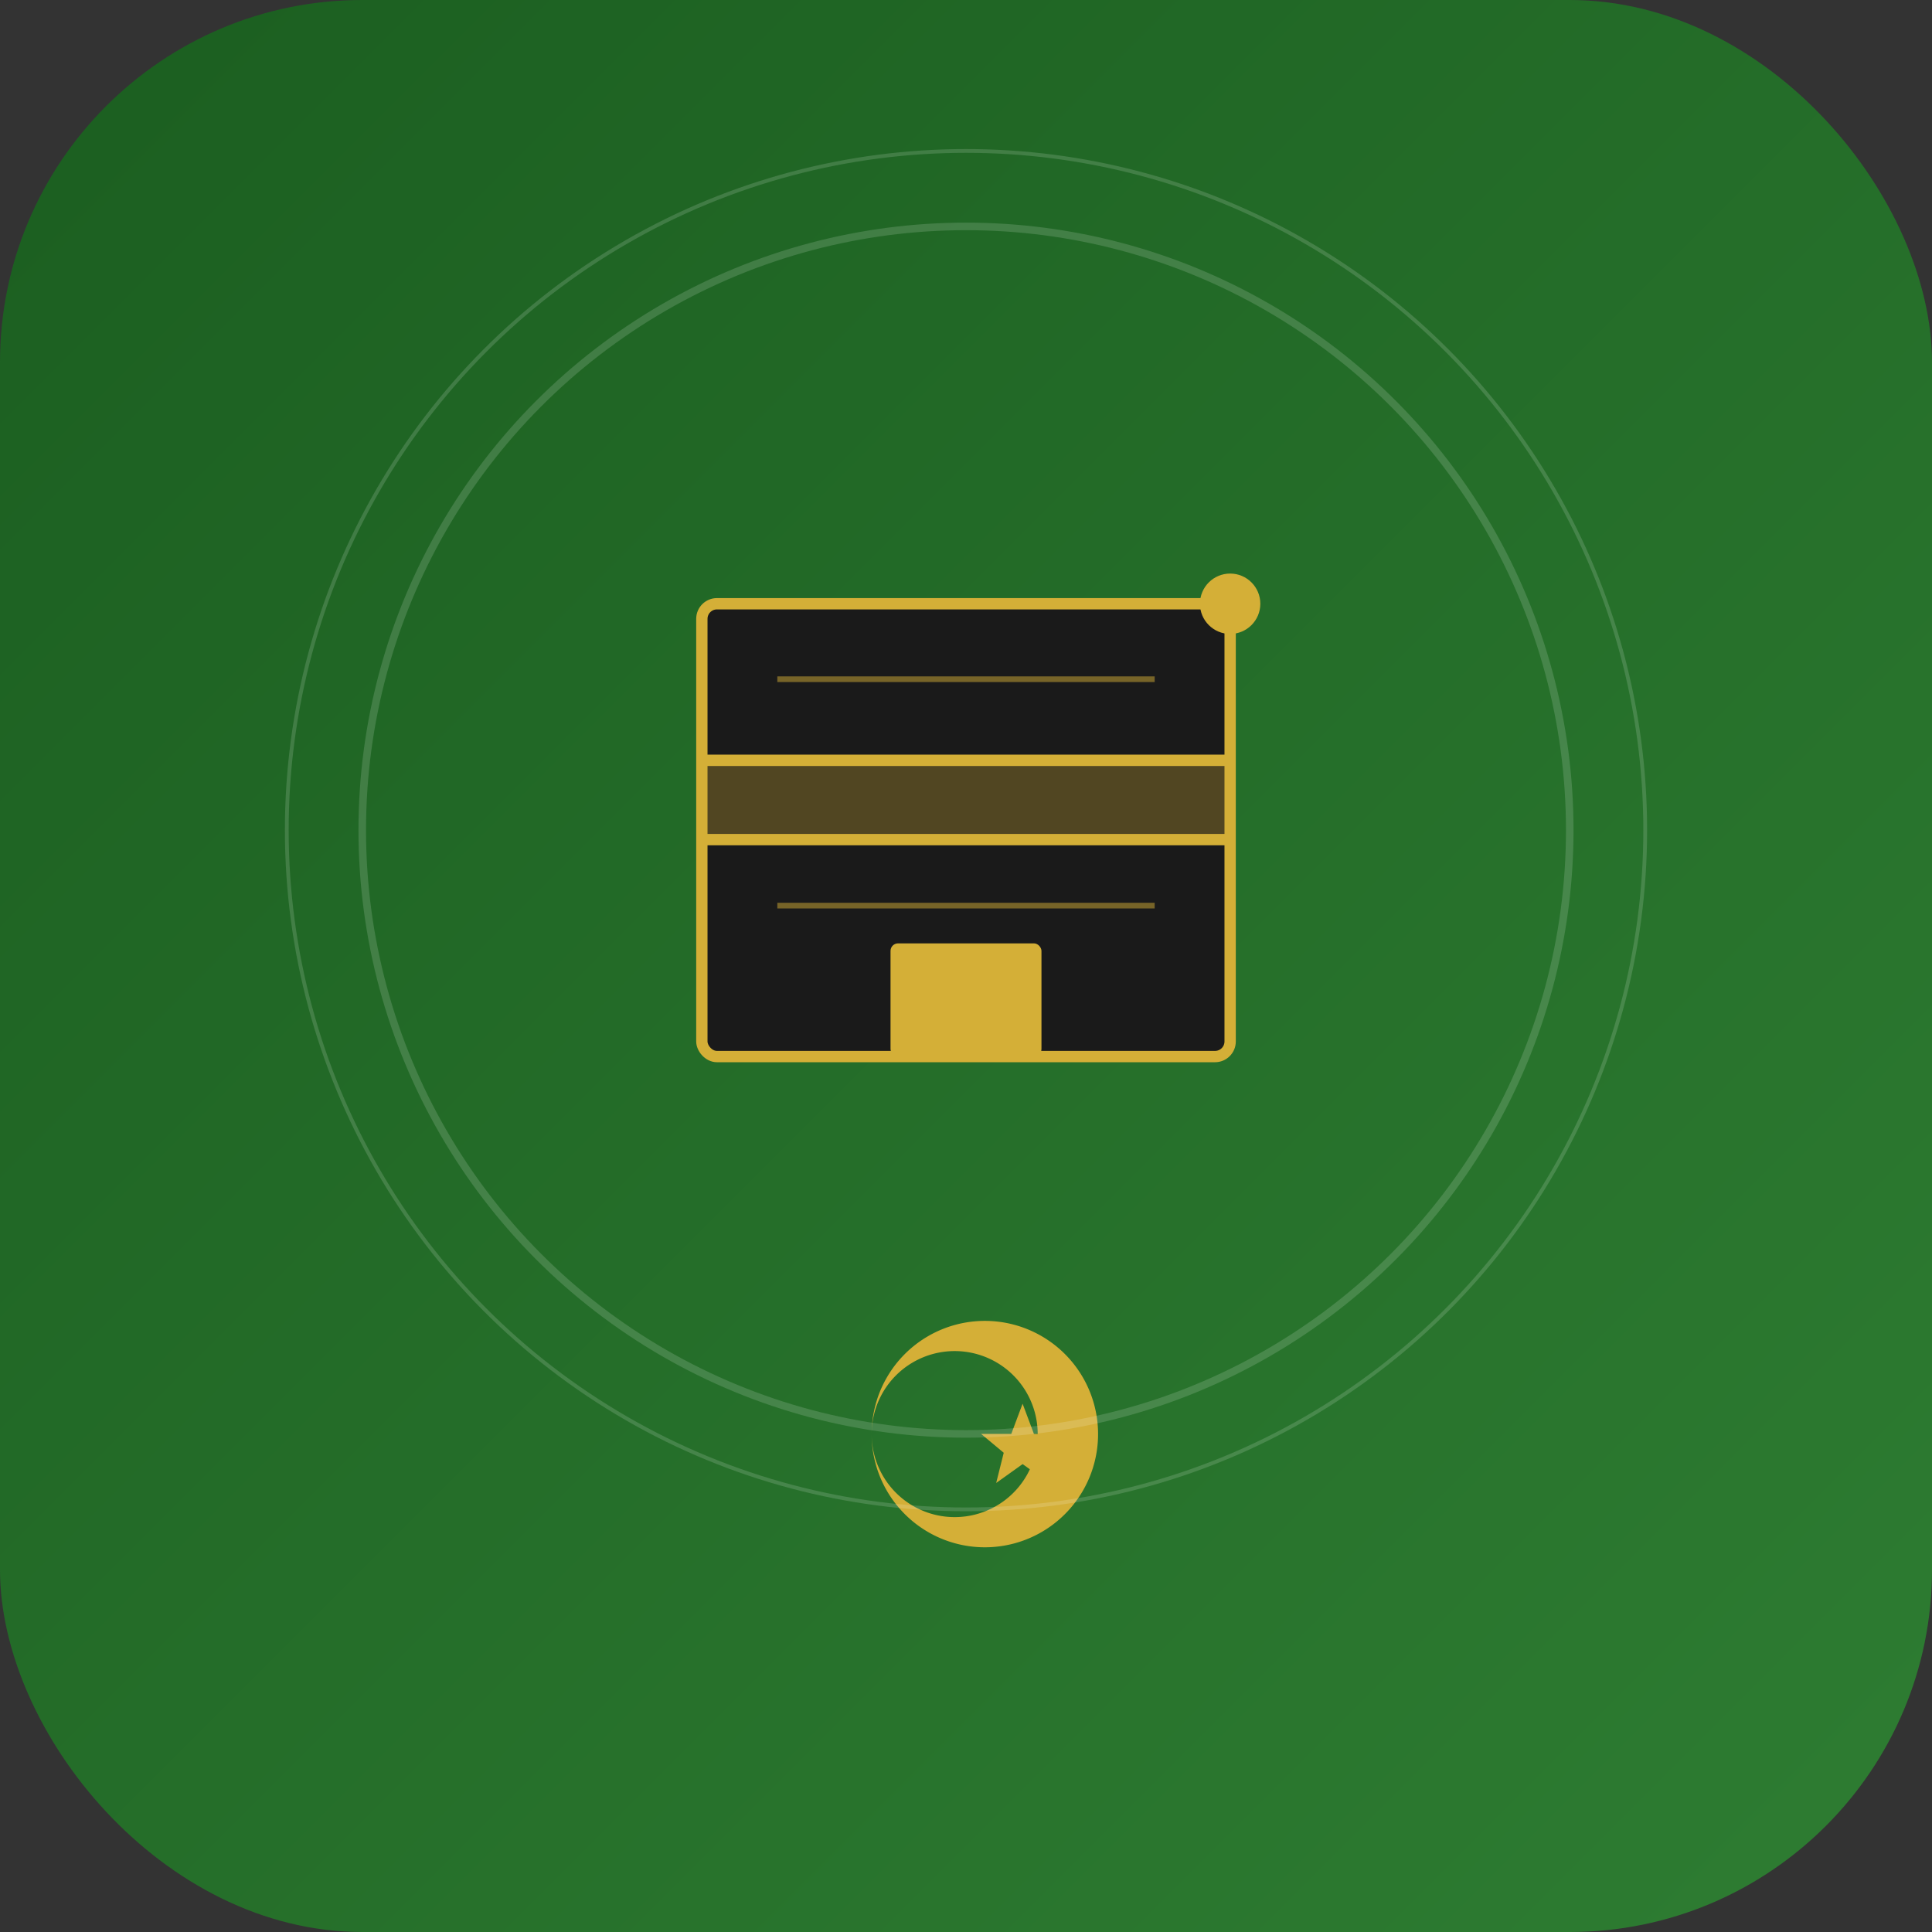 <svg width="512" height="512" viewBox="0 0 512 512" fill="none" xmlns="http://www.w3.org/2000/svg">
  <rect x="0" y="0" width="512" height="512" fill="#333333" stroke="none"/>
  <!-- Background with gradient -->
  <defs>
    <linearGradient id="bg-gradient" x1="0%" y1="0%" x2="100%" y2="100%">
      <stop offset="0%" style="stop-color:#1B5E20;stop-opacity:1" />
      <stop offset="100%" style="stop-color:#2E7D32;stop-opacity:1" />
    </linearGradient>
  </defs>

  <rect width="512" height="512" rx="96" fill="url(#bg-gradient)"/>

  <!-- Kaaba symbol (center piece) -->
  <g transform="translate(256, 220)">
    <!-- Main Kaaba structure -->
    <rect x="-70" y="-60" width="140" height="120" rx="4" fill="#1A1A1A" stroke="#D4AF37" stroke-width="3"/>

    <!-- Door -->
    <rect x="-20" y="30" width="40" height="30" rx="2" fill="#D4AF37"/>

    <!-- Kiswa pattern (golden decorative band) -->
    <rect x="-70" y="-20" width="140" height="24" fill="#D4AF37" opacity="0.3"/>
    <rect x="-70" y="-20" width="140" height="3" fill="#D4AF37"/>
    <rect x="-70" y="1" width="140" height="3" fill="#D4AF37"/>

    <!-- Corner stone (Hajar Aswad) -->
    <circle cx="70" cy="-60" r="8" fill="#D4AF37"/>

    <!-- Decorative pattern -->
    <line x1="-50" y1="-40" x2="50" y2="-40" stroke="#D4AF37" stroke-width="1.5" opacity="0.5"/>
    <line x1="-50" y1="20" x2="50" y2="20" stroke="#D4AF37" stroke-width="1.5" opacity="0.5"/>
  </g>

  <!-- Crescent moon and star (Islamic symbol) -->
  <g transform="translate(256, 380)">
    <!-- Crescent -->
    <path d="M -25 0 A 30 30 0 1 1 -25 0.1 A 22 22 0 1 0 -25 0 Z" fill="#D4AF37"/>
    <!-- Star -->
    <path d="M 15 -8 L 18 0 L 26 0 L 20 5 L 22 13 L 15 8 L 8 13 L 10 5 L 4 0 L 12 0 Z" fill="#D4AF37"/>
  </g>

  <!-- Decorative circles (representing unity/tawaf) -->
  <g opacity="0.15">
    <circle cx="256" cy="220" r="160" fill="none" stroke="white" stroke-width="2"/>
    <circle cx="256" cy="220" r="180" fill="none" stroke="white" stroke-width="1"/>
  </g>
</svg>
